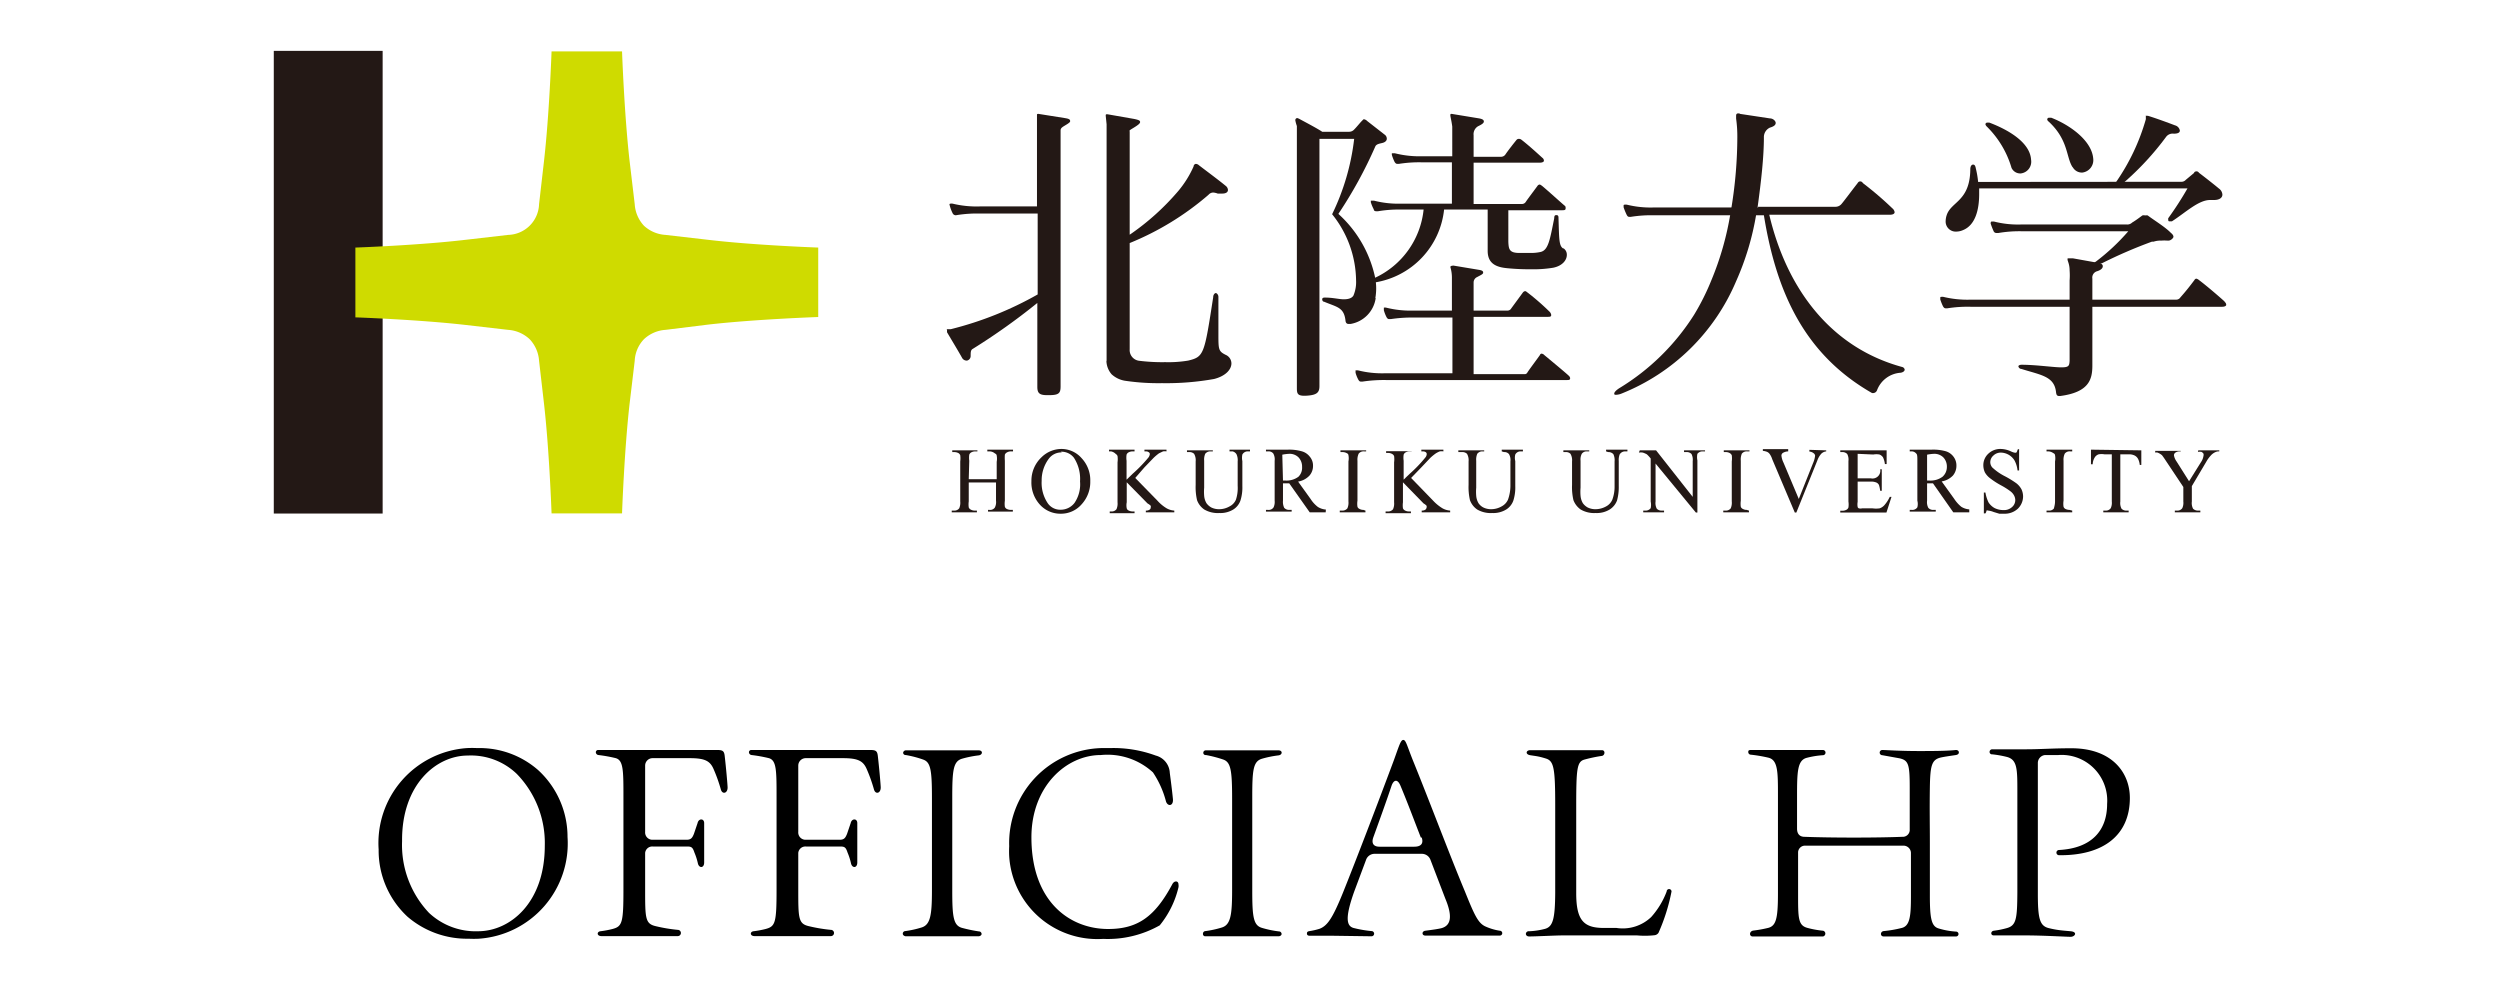 <svg id="レイヤー_1" data-name="レイヤー 1" xmlns="http://www.w3.org/2000/svg" viewBox="0 0 144 58"><defs><style>.cls-1{fill:none;}.cls-2{fill:#231815;}.cls-3{fill:#cfdb00;}</style></defs><rect class="cls-1" width="144" height="58"/><path d="M23.47,52.8a5.2,5.2,0,0,1-1.66-3.87,5.48,5.48,0,0,1,5.09-5.84,5.66,5.66,0,0,1,.58,0A5.12,5.12,0,0,1,31,44.36a5.22,5.22,0,0,1,1.69,3.85,5.5,5.5,0,0,1-5.11,5.86,5.66,5.66,0,0,1-.58,0A5.26,5.26,0,0,1,23.47,52.8Zm7.91-4.09a5.71,5.71,0,0,0-1.61-4.13,3.81,3.81,0,0,0-2.83-1.06c-1.8,0-3.81,1.66-3.78,4.93a5.69,5.69,0,0,0,1.55,4.13,3.93,3.93,0,0,0,2.84,1.06C29.39,53.63,31.38,52,31.38,48.71Z"/><path d="M34.58,53.64a5.4,5.4,0,0,0,.7-.13c.56-.15.63-.35.63-2.28v-5.3c0-1.54,0-2.13-.44-2.26a8.37,8.37,0,0,0-1-.18.17.17,0,0,1-.15-.15.13.13,0,0,1,.12-.14h6.89c.34,0,.39.09.42.41.07.6.16,1.62.16,1.75,0,.35-.31.41-.39.11a8.91,8.91,0,0,0-.4-1.13c-.2-.49-.48-.67-1.38-.67H37.59a.43.43,0,0,0-.43.43v3.82a.42.42,0,0,0,.39.45h2c.26,0,.33-.12.42-.34l.21-.62c.06-.28.38-.28.38,0v2.27c0,.33-.29.34-.36.06a3.48,3.48,0,0,0-.2-.63c-.09-.27-.15-.35-.39-.35h-2a.41.41,0,0,0-.45.37v2.08c0,1.69,0,2,.62,2.14a9,9,0,0,0,1.26.21.18.18,0,0,1,0,.36H34.63C34.37,53.91,34.37,53.67,34.58,53.64Z"/><path d="M43.4,53.64a5.4,5.4,0,0,0,.7-.13c.56-.15.63-.35.63-2.28v-5.3c0-1.54,0-2.13-.44-2.26a8.37,8.37,0,0,0-1-.18.17.17,0,0,1-.15-.15.13.13,0,0,1,.12-.14h6.89c.34,0,.39.09.42.41.07.6.16,1.62.16,1.75,0,.35-.31.41-.39.11a8.91,8.91,0,0,0-.4-1.13c-.2-.49-.48-.67-1.38-.67H46.41a.43.43,0,0,0-.43.43v3.82a.42.42,0,0,0,.39.45h2c.26,0,.33-.12.42-.34l.21-.62c.06-.28.38-.28.38,0v2.27c0,.33-.29.34-.36.06a3.48,3.48,0,0,0-.2-.63c-.09-.27-.15-.35-.39-.35h-2a.41.41,0,0,0-.45.37v2.08c0,1.69,0,2,.62,2.14a9,9,0,0,0,1.26.21.18.18,0,1,1,0,.36H43.45C43.19,53.91,43.19,53.67,43.4,53.64Z"/><path d="M52,53.78a.15.15,0,0,1,.15-.15h0a5.69,5.69,0,0,0,.91-.2c.53-.15.62-.7.62-2.16V46c0-1.64-.07-2.1-.51-2.25a5.89,5.89,0,0,0-1-.26.14.14,0,0,1-.15-.13.16.16,0,0,1,.17-.14h4.18c.26,0,.24.26,0,.29a6.15,6.15,0,0,0-.95.19c-.52.15-.57.68-.57,2.27v5.32c0,1.49.06,2,.54,2.15a8.45,8.45,0,0,0,1,.21.15.15,0,0,1,.15.15c0,.06-.08.13-.18.13h-4.2C52.06,53.91,52,53.85,52,53.78Z"/><path d="M58.13,48.74a5.47,5.47,0,0,1,5.29-5.65h.5a7.06,7.06,0,0,1,2.65.43,1.08,1.08,0,0,1,.81,1c.06.45.14,1.08.18,1.5s-.3.45-.4.14a5.46,5.46,0,0,0-.75-1.67,3.88,3.88,0,0,0-3-1c-2,0-4,1.81-4,4.74,0,3.72,2.22,5.28,4.42,5.28,1.71,0,2.7-.72,3.69-2.57.12-.24.36-.21.36,0a.49.49,0,0,1,0,.17A5.45,5.45,0,0,1,66.8,53.3a6.08,6.08,0,0,1-3.26.78,5.09,5.09,0,0,1-5.41-4.75A5.81,5.81,0,0,1,58.13,48.74Z"/><path d="M69.29,53.78a.15.15,0,0,1,.15-.15,5.8,5.8,0,0,0,.92-.2c.52-.15.61-.7.61-2.16V46c0-1.64-.08-2.1-.51-2.25a7,7,0,0,0-1-.26.13.13,0,0,1-.15-.13.14.14,0,0,1,.14-.14h4.19c.25,0,.24.26,0,.29a6,6,0,0,0-.94.19c-.53.15-.57.68-.57,2.27v5.32c0,1.49.06,2,.54,2.15a5.74,5.74,0,0,0,1,.21.15.15,0,0,1,.15.15c0,.06-.07.13-.18.13H69.43a.13.13,0,0,1-.14-.12Z"/><path d="M76.84,53.9h-1.4c-.12,0-.16-.06-.16-.12s0-.13.16-.15A3.87,3.87,0,0,0,76,53.5c.46-.17.76-.62,1.35-2.07.76-1.89,2-5.13,2.94-7.65.3-.83.39-1.16.54-1.16s.21.32.55,1.17c1,2.46,2.07,5.33,3,7.56.54,1.34.75,1.8,1.15,2a3.17,3.17,0,0,0,.86.26.14.14,0,1,1,0,.28H82.1c-.21,0-.22-.25,0-.28.46-.06.67-.09.9-.14.61-.15.66-.73.25-1.71l-.85-2.22a.53.53,0,0,0-.51-.36h-2.7a.52.52,0,0,0-.51.36L78,51.36c-.54,1.52-.45,2,0,2.1a6.74,6.74,0,0,0,1,.17.15.15,0,0,1,0,.3h0Zm5-5.66c-.39-1-.76-2-1.18-3-.17-.39-.38-.32-.5,0-.31.93-.7,2-1.06,3-.11.32,0,.53.36.53h2c.42,0,.54-.21.43-.53Z"/><path d="M94.3,53.88H90c-.39,0-1.54.06-1.92.06-.13,0-.19-.08-.19-.15a.16.16,0,0,1,.18-.15A4.18,4.18,0,0,0,89,53.5c.45-.13.57-.58.58-2.07V46.35c0-2.15-.09-2.52-.54-2.66s-.6-.14-.9-.19-.24-.29,0-.29h4.13c.21,0,.18.3,0,.33a8.45,8.45,0,0,0-1,.21c-.44.12-.48.51-.48,2.76v4.94c0,1.59.45,2,1.6,2h.72a2.37,2.37,0,0,0,2-.63A4.65,4.65,0,0,0,96,51.35a.14.14,0,0,1,.28,0h0a11,11,0,0,1-.75,2.38.32.32,0,0,1-.24.14A5,5,0,0,1,94.3,53.88Z"/><path d="M101,53.6a6.86,6.86,0,0,0,.79-.14c.51-.1.62-.51.62-2V45.83c0-1.38,0-2.06-.56-2.19a8.35,8.35,0,0,0-1-.17.15.15,0,0,1-.15-.15c0-.06,0-.12.15-.12H105a.15.15,0,1,1,0,.3h0a5,5,0,0,0-.93.15c-.54.14-.56.8-.56,2.22v1.86c0,.3.15.47.43.47,1.55.06,4.16.06,5.63,0a.4.4,0,0,0,.43-.37V45.36c0-1.33-.07-1.56-.58-1.68l-1-.18a.15.15,0,1,1,0-.3c.2,0,1,.06,2.11.06.65,0,1.58,0,2.13-.06.11,0,.17.06.17.14s-.06.13-.17.15c-.39.06-.64.09-.9.15-.49.13-.58.45-.6,1.72s0,2.06,0,3.21v3c0,1.31.08,1.79.51,1.91a4.29,4.29,0,0,0,1,.18.14.14,0,0,1,0,.28H108.5c-.21,0-.21-.28,0-.31a6.74,6.74,0,0,0,1-.17c.51-.1.57-.66.57-1.84V49.16a.43.43,0,0,0-.41-.45H104a.4.4,0,0,0-.43.37v2.43c0,1.38,0,1.8.55,1.94a5.36,5.36,0,0,0,.89.16.17.17,0,0,1,0,.33h-4.08C100.74,53.91,100.76,53.63,101,53.6Z"/><path d="M116.72,53.88h-1.88c-.19,0-.19-.24,0-.27a5,5,0,0,0,.75-.15c.55-.15.6-.54.61-2.05V45.6c0-1.29,0-1.84-.6-2a6.17,6.17,0,0,0-.84-.15.14.14,0,0,1-.16-.15.15.15,0,0,1,.16-.14h1.94c.84,0,1.53-.06,2.61-.06,2.35,0,3.37,1.41,3.37,2.86,0,2.15-1.53,3.33-4.08,3.3a.15.15,0,0,1,0-.3h0c1.87-.1,2.77-1.11,2.77-2.65a2.63,2.63,0,0,0-2.43-2.82,2.29,2.29,0,0,0-.37,0h-.77a.46.46,0,0,0-.42.47v7.5c0,1.44.1,1.87.63,2s.84.14,1.26.18.25.32,0,.32S117.66,53.88,116.72,53.88Z"/><rect class="cls-2" x="15.77" y="2.93" width="6.27" height="26.65"/><path class="cls-3" d="M20.47,16.26v-2s3.69-.13,6.37-.45l2.43-.28a1.83,1.83,0,0,0,1.78-1.77l.28-2.44c.31-2.68.44-6.36.44-6.36h4.06s.13,3.68.44,6.36l.29,2.44A2,2,0,0,0,37.09,13a2,2,0,0,0,1.24.53l2.43.28c2.68.32,6.37.45,6.37.45v2h0v2s-3.69.13-6.37.44L38.33,19a2,2,0,0,0-1.24.54,1.92,1.92,0,0,0-.53,1.24l-.29,2.43c-.31,2.68-.44,6.36-.44,6.36H31.77s-.13-3.68-.44-6.36l-.28-2.43a2,2,0,0,0-.54-1.24A2,2,0,0,0,29.27,19l-2.43-.28c-2.68-.31-6.37-.44-6.37-.44v-2Z"/><path class="cls-2" d="M55.8,27.6h1.61v-1a1,1,0,0,0,0-.36s0-.08-.1-.12A.49.49,0,0,0,57,26h-.13v-.1h1.48V26h-.12a.46.46,0,0,0-.23.06.25.25,0,0,0-.12.13,2.28,2.28,0,0,0,0,.35v2.3a1.28,1.28,0,0,0,0,.35.23.23,0,0,0,.1.12.53.53,0,0,0,.24.06h.12v.1H56.91v-.1H57a.33.33,0,0,0,.3-.13.68.68,0,0,0,.07-.4V27.79H55.8v1.09a1.28,1.28,0,0,0,0,.35.25.25,0,0,0,.11.12.46.46,0,0,0,.23.06h.13v.1H54.82v-.1h.12a.35.35,0,0,0,.31-.13.81.81,0,0,0,.06-.4v-2.3a1.37,1.37,0,0,0,0-.36.28.28,0,0,0-.1-.12.53.53,0,0,0-.24-.06h-.12v-.1H56.3V26h-.13a.46.46,0,0,0-.23.06.24.24,0,0,0-.11.13,1.28,1.28,0,0,0,0,.35Z"/><path class="cls-2" d="M61.14,25.86a1.54,1.54,0,0,1,1.16.53,1.85,1.85,0,0,1,.5,1.32,1.9,1.9,0,0,1-.5,1.34,1.57,1.57,0,0,1-1.2.54,1.59,1.59,0,0,1-1.2-.52,1.89,1.89,0,0,1-.49-1.36A1.85,1.85,0,0,1,60,26.33a1.64,1.64,0,0,1,1.17-.47m0,.2a.9.9,0,0,0-.75.35A2.07,2.07,0,0,0,60,27.7,2.1,2.1,0,0,0,60.36,29a.87.87,0,0,0,.73.36,1,1,0,0,0,.8-.39,1.9,1.9,0,0,0,.32-1.24,2.23,2.23,0,0,0-.35-1.36.9.9,0,0,0-.77-.35"/><path class="cls-2" d="M65.39,27.53l1.28,1.31a2.3,2.3,0,0,0,.53.44,1.06,1.06,0,0,0,.44.13v.1H66v-.1a.36.36,0,0,0,.21-.05.14.14,0,0,0,.07-.12.2.2,0,0,0,0-.11A.79.79,0,0,0,66.1,29l-1.2-1.22v1.15a.9.9,0,0,0,0,.35.19.19,0,0,0,.1.12.49.49,0,0,0,.23.06h.12v.1H63.92v-.1H64a.35.35,0,0,0,.31-.13.81.81,0,0,0,.06-.4v-2.3a1.32,1.32,0,0,0,0-.36.23.23,0,0,0-.1-.12A.53.53,0,0,0,64,26h-.12v-.1h1.47V26h-.12a.49.49,0,0,0-.23.06.24.24,0,0,0-.11.13,1.23,1.23,0,0,0,0,.35v1.09l.35-.34a8.27,8.27,0,0,0,.92-.95.4.4,0,0,0,.07-.19.12.12,0,0,0-.06-.1A.26.26,0,0,0,66,26h-.08v-.1h1.27V26a.64.64,0,0,0-.2,0l-.23.11a2.87,2.87,0,0,0-.32.27l-.52.54Z"/><path class="cls-2" d="M70.82,26v-.1H72V26h-.12a.35.35,0,0,0-.32.18.92.92,0,0,0,0,.38V28a2.51,2.51,0,0,1-.11.83,1,1,0,0,1-.4.51,1.42,1.42,0,0,1-.82.21,1.54,1.54,0,0,1-.86-.2,1.11,1.11,0,0,1-.42-.54,3.34,3.34,0,0,1-.08-.88V26.58a.74.74,0,0,0-.09-.44.38.38,0,0,0-.28-.1h-.13v-.1h1.49V26h-.13a.37.37,0,0,0-.31.14.86.86,0,0,0-.06.4v1.55a2.79,2.79,0,0,0,0,.47,1,1,0,0,0,.13.42.85.85,0,0,0,.28.25,1,1,0,0,0,.45.1,1.19,1.19,0,0,0,.6-.16.77.77,0,0,0,.37-.39,2.17,2.17,0,0,0,.1-.8V26.58a.81.81,0,0,0-.07-.42A.38.38,0,0,0,71,26Z"/><path class="cls-2" d="M76.36,29.51h-.92l-1.18-1.67H73.9v1a.79.79,0,0,0,.07.41.37.37,0,0,0,.29.12h.14v.1H72.92v-.1h.13a.33.33,0,0,0,.31-.15.74.74,0,0,0,.06-.38v-2.3a.69.69,0,0,0-.08-.42.34.34,0,0,0-.29-.12h-.13v-.1h1.26A2.64,2.64,0,0,1,75,26a.87.87,0,0,1,.44.3.78.78,0,0,1,.19.53.84.84,0,0,1-.21.57,1.16,1.16,0,0,1-.65.34l.72,1a1.77,1.77,0,0,0,.42.46,1,1,0,0,0,.46.15ZM73.9,27.68h.15a1.15,1.15,0,0,0,.74-.22A.72.72,0,0,0,75,26.9a.77.77,0,0,0-.2-.55.72.72,0,0,0-.54-.21,2.53,2.53,0,0,0-.4.05Z"/><path class="cls-2" d="M78.65,29.41v.1H77.17v-.1h.12a.37.37,0,0,0,.32-.13.81.81,0,0,0,.06-.4v-2.3a.93.93,0,0,0,0-.36s0-.08-.1-.12a.5.5,0,0,0-.24-.06h-.12v-.1h1.48V26h-.12a.35.35,0,0,0-.31.13.82.82,0,0,0-.07.41v2.3a1.17,1.17,0,0,0,0,.35.21.21,0,0,0,.11.12.46.46,0,0,0,.23.06Z"/><path class="cls-2" d="M81.28,27.53l1.27,1.31a2.53,2.53,0,0,0,.54.44,1.06,1.06,0,0,0,.44.13v.1H81.89v-.1a.38.38,0,0,0,.21-.05s.07-.07.07-.12a.2.2,0,0,0,0-.11A.68.68,0,0,0,82,29l-1.19-1.22v1.15a1.28,1.28,0,0,0,0,.35.25.25,0,0,0,.11.12.46.46,0,0,0,.23.06h.12v.1H79.81v-.1h.12a.36.36,0,0,0,.31-.13.81.81,0,0,0,.06-.4v-2.3a1.32,1.32,0,0,0,0-.36.25.25,0,0,0-.11-.12.46.46,0,0,0-.23-.06h-.12v-.1h1.47V26h-.12a.46.46,0,0,0-.23.06.24.24,0,0,0-.11.13,1.23,1.23,0,0,0,0,.35v1.09s.15-.15.35-.34a7.84,7.84,0,0,0,.91-.95.32.32,0,0,0,.07-.19.14.14,0,0,0-.05-.1.3.3,0,0,0-.18-.05h-.08v-.1h1.27V26a.66.66,0,0,0-.21,0,1.48,1.48,0,0,0-.22.11,2.83,2.83,0,0,0-.33.27l-.51.54Z"/><path class="cls-2" d="M86.5,26v-.1h1.22V26h-.13a.34.34,0,0,0-.31.18.77.77,0,0,0,0,.38V28a2.51,2.51,0,0,1-.11.83,1,1,0,0,1-.4.51,1.42,1.42,0,0,1-.82.21,1.54,1.54,0,0,1-.86-.2,1.11,1.11,0,0,1-.42-.54,3.34,3.34,0,0,1-.08-.88V26.58a.74.74,0,0,0-.09-.44.38.38,0,0,0-.28-.1H84v-.1h1.49V26H85.4a.36.36,0,0,0-.31.14.86.86,0,0,0-.06.4v1.55a2.79,2.79,0,0,0,0,.47,1,1,0,0,0,.13.42.76.76,0,0,0,.28.25,1,1,0,0,0,.45.1,1.22,1.22,0,0,0,.6-.16.82.82,0,0,0,.37-.39A2.42,2.42,0,0,0,87,28V26.58a.69.69,0,0,0-.08-.42.34.34,0,0,0-.29-.12Z"/><path class="cls-2" d="M92.51,26v-.1h1.23V26H93.6a.36.36,0,0,0-.31.18.92.92,0,0,0-.05.38V28a2.87,2.87,0,0,1-.1.83,1.05,1.05,0,0,1-.41.51,1.42,1.42,0,0,1-.82.21,1.54,1.54,0,0,1-.86-.2,1.17,1.17,0,0,1-.42-.54,3.34,3.34,0,0,1-.08-.88V26.58a.74.74,0,0,0-.09-.44.36.36,0,0,0-.28-.1h-.13v-.1h1.49V26h-.13a.34.34,0,0,0-.3.14.72.72,0,0,0-.07.4v1.55a2.79,2.79,0,0,0,0,.47,1,1,0,0,0,.13.42.85.85,0,0,0,.28.25,1,1,0,0,0,.45.1,1.26,1.26,0,0,0,.61-.16.79.79,0,0,0,.36-.39A2.17,2.17,0,0,0,93,28V26.58a.81.81,0,0,0-.07-.42.38.38,0,0,0-.3-.12Z"/><path class="cls-2" d="M94.45,25.94h.94l2.11,2.68V26.56a.72.72,0,0,0-.07-.41.38.38,0,0,0-.3-.11H97v-.1h1.21V26h-.13a.37.37,0,0,0-.31.14.92.92,0,0,0,0,.38v3h-.09L95.36,26.7v2.19a.7.7,0,0,0,.07.41.37.37,0,0,0,.29.11h.13v.1h-1.2v-.1h.11a.36.36,0,0,0,.32-.14.92.92,0,0,0,0-.38V26.41a2,2,0,0,0-.22-.24,1.3,1.3,0,0,0-.23-.1.67.67,0,0,0-.23,0Z"/><path class="cls-2" d="M100.74,29.41v.1H99.26v-.1h.12a.35.35,0,0,0,.31-.13.81.81,0,0,0,.06-.4v-2.3a1.32,1.32,0,0,0,0-.36.31.31,0,0,0-.11-.12.46.46,0,0,0-.23-.06h-.12v-.1h1.48V26h-.13a.36.36,0,0,0-.31.13.86.86,0,0,0-.06.41v2.3a1.28,1.28,0,0,0,0,.35.21.21,0,0,0,.11.12.46.46,0,0,0,.23.06Z"/><path class="cls-2" d="M105.19,25.94V26a.48.48,0,0,0-.27.12,1.14,1.14,0,0,0-.24.4l-1.21,3h-.09l-1.3-3.07a1.07,1.07,0,0,0-.14-.29.37.37,0,0,0-.15-.13.83.83,0,0,0-.25-.06v-.1H103V26a.63.63,0,0,0-.31.09.19.19,0,0,0-.08.15,1.21,1.21,0,0,0,.12.41l.88,2.09.82-2.06a1.49,1.49,0,0,0,.12-.43.19.19,0,0,0-.08-.14.45.45,0,0,0-.25-.1h0v-.1Z"/><path class="cls-2" d="M107,26.14v1.41h.75a.45.45,0,0,0,.55-.52h.09v1.24h-.09a2,2,0,0,0-.07-.33.3.3,0,0,0-.16-.15.78.78,0,0,0-.32-.05H107v1.17a.87.87,0,0,0,0,.29.11.11,0,0,0,.07.08.38.38,0,0,0,.19,0h.59a1.47,1.47,0,0,0,.42,0,.65.65,0,0,0,.26-.17,2,2,0,0,0,.32-.49h.1l-.29.9H106v-.1h.12a.5.5,0,0,0,.24-.06.24.24,0,0,0,.11-.13,1.2,1.2,0,0,0,0-.34V26.56a.7.7,0,0,0-.07-.41.39.39,0,0,0-.31-.11H106v-.1h2.67l0,.79h-.1a1.25,1.25,0,0,0-.11-.39.46.46,0,0,0-.2-.16,1,1,0,0,0-.36,0Z"/><path class="cls-2" d="M113.43,29.51h-.92l-1.17-1.67H111v1a.7.7,0,0,0,.07.41.36.36,0,0,0,.29.12h.14v.1H110v-.1h.13a.34.34,0,0,0,.31-.15.77.77,0,0,0,0-.38v-2.3c0-.23,0-.37-.07-.42a.34.34,0,0,0-.29-.12H110v-.1h1.26a2.69,2.69,0,0,1,.81.09.87.87,0,0,1,.44.3.83.83,0,0,1,.18.53.88.88,0,0,1-.2.57,1.16,1.16,0,0,1-.65.34l.72,1a2,2,0,0,0,.41.46,1,1,0,0,0,.46.15ZM111,27.68h.14a1.16,1.16,0,0,0,.75-.22.75.75,0,0,0,.25-.56.77.77,0,0,0-.2-.55.73.73,0,0,0-.54-.21,2.53,2.53,0,0,0-.4.05Z"/><path class="cls-2" d="M116.3,25.86V27.1h-.09a1.54,1.54,0,0,0-.17-.57.94.94,0,0,0-.79-.46.6.6,0,0,0-.43.17.51.51,0,0,0-.18.38.48.48,0,0,0,.11.3,3.09,3.09,0,0,0,.75.52,5.58,5.58,0,0,1,.66.41,1.13,1.13,0,0,1,.28.34,1,1,0,0,1,.09.41,1,1,0,0,1-.3.7,1.11,1.11,0,0,1-.79.29l-.28,0-.33-.1a1.11,1.11,0,0,0-.31-.08.12.12,0,0,0-.1,0s0,.08-.06.16h-.09V28.37h.09a2.13,2.13,0,0,0,.18.57,1,1,0,0,0,.34.32,1.13,1.13,0,0,0,.51.12.68.68,0,0,0,.5-.17.53.53,0,0,0,.19-.41.59.59,0,0,0-.07-.26.74.74,0,0,0-.22-.25,4.21,4.21,0,0,0-.54-.34,4.6,4.6,0,0,1-.63-.41,1.11,1.11,0,0,1-.29-.33,1,1,0,0,1-.09-.41.9.9,0,0,1,.28-.66,1,1,0,0,1,.73-.28,1.45,1.45,0,0,1,.58.14.79.79,0,0,0,.2.07.18.18,0,0,0,.11,0,.34.34,0,0,0,.07-.17Z"/><path class="cls-2" d="M119.36,29.41v.1h-1.48v-.1H118a.34.34,0,0,0,.31-.13c0-.05.06-.19.06-.4v-2.3a1,1,0,0,0,0-.36s0-.08-.1-.12A.53.53,0,0,0,118,26h-.12v-.1h1.48V26h-.12a.35.35,0,0,0-.31.13.82.82,0,0,0-.07.41v2.3a1.17,1.17,0,0,0,0,.35.23.23,0,0,0,.1.12.53.53,0,0,0,.24.06Z"/><path class="cls-2" d="M123.34,25.94l0,.84h-.09a1,1,0,0,0-.08-.31.47.47,0,0,0-.21-.23.7.7,0,0,0-.35-.07h-.48v2.72a.7.7,0,0,0,.07.41.37.37,0,0,0,.29.11h.12v.1h-1.46v-.1h.12a.34.34,0,0,0,.31-.14.74.74,0,0,0,.06-.38V26.17h-.42a.94.94,0,0,0-.34,0,.42.42,0,0,0-.23.19.78.78,0,0,0-.11.38h-.1l0-.84Z"/><path class="cls-2" d="M126.62,25.94h1.21V26h-.07a.55.55,0,0,0-.19.06.76.76,0,0,0-.23.18,1.87,1.87,0,0,0-.26.36L126.25,28v.89a.7.7,0,0,0,.07.41.39.39,0,0,0,.3.11h.12v.1h-1.47v-.1h.12a.34.34,0,0,0,.31-.14.74.74,0,0,0,.06-.38v-.84l-1-1.5c-.11-.17-.19-.28-.23-.33a.93.93,0,0,0-.25-.15.26.26,0,0,0-.14,0v-.1h1.47V26h-.07a.43.43,0,0,0-.22.06.19.19,0,0,0-.1.17.87.87,0,0,0,.15.35l.72,1.14.68-1.09a.87.87,0,0,0,.15-.37.25.25,0,0,0,0-.13.36.36,0,0,0-.11-.1.51.51,0,0,0-.21,0Z"/><path class="cls-2" d="M120.65,15.25c-.13-.08.07-.18.07-.18a12.14,12.14,0,0,0,1.87-1.75h-6.14a7.22,7.22,0,0,0-1.34.1H115a.17.17,0,0,1-.17-.11,3.89,3.89,0,0,1-.16-.41.13.13,0,0,1,0-.09s0-.05.06-.05l.12,0a5.57,5.57,0,0,0,1.58.17h6.07a.39.39,0,0,0,.31-.11c.22-.13.44-.3.59-.41a.3.3,0,0,1,.16,0,.37.37,0,0,1,.15,0c.34.26,1,.66,1.33,1,.11.09.15.16.15.23s-.15.22-.29.22h-.06a2.11,2.11,0,0,0-.35,0,1.22,1.22,0,0,0-.44.06l-.1,0a27.17,27.17,0,0,0-2.85,1.23s-.35.16-.47.09m5-4.77a.33.33,0,0,0,.27-.11l.48-.4c0-.06.09-.09.13-.09s.09,0,.16.09c.24.18.83.64,1.14.9a.46.46,0,0,1,.2.35c0,.18-.17.31-.48.31h-.23c-.67,0-1.42.73-2.2,1.23l-.11,0c-.06,0-.1,0-.1-.09a.31.31,0,0,1,0-.09A18.92,18.92,0,0,0,126,10.85H114c0,.11,0,.22,0,.33,0,.9-.22,1.78-.92,2.07a1,1,0,0,1-.4.09.58.58,0,0,1-.61-.62,1.16,1.16,0,0,1,.06-.33c.26-.79,1.34-.79,1.36-2.64,0-.17.07-.27.16-.27s.13.07.16.23a5.36,5.36,0,0,1,.13.77Z"/><path class="cls-2" d="M121,15.19a.14.14,0,0,1,.12.15c0,.11-.11.22-.35.29a.38.38,0,0,0-.25.42v5c0,.79-.18,1.54-1.85,1.76h-.06c-.13,0-.16-.07-.18-.2-.09-.94-.86-1-2-1.36-.11,0-.17-.11-.17-.15s.06-.09.19-.09h0c.81,0,1.84.15,2.28.15s.46-.09.48-.37V16.15a3.92,3.92,0,0,0,0-.57c0-.36-.12-.55-.12-.63s0-.07.07-.07l.24,0,1.56.28"/><path class="cls-2" d="M128.14,17.37c-.24-.22-1-.88-1.48-1.24a.37.37,0,0,0-.15-.08s-.07,0-.11.08c-.27.36-.49.64-.81,1a.28.28,0,0,1-.23.13H113.52a5.84,5.84,0,0,1-1.58-.16.41.41,0,0,0-.12,0,.05.05,0,0,0-.06.06s0,.05,0,.09a3,3,0,0,0,.16.4c.06.09.09.11.17.11h.07a7.41,7.41,0,0,1,1.34-.09H128c.16,0,.23-.06.23-.11a.21.21,0,0,0-.09-.17"/><path class="cls-2" d="M121.89,10.48a12.18,12.18,0,0,0,1.71-3.61.35.35,0,0,0,0-.07s0-.09,0-.13,0,0,.05,0h.07c.43.13,1.14.39,1.56.55a.38.38,0,0,1,.28.3c0,.11-.1.18-.35.18a.47.47,0,0,0-.44.18,16.23,16.23,0,0,1-2.44,2.64"/><path class="cls-2" d="M115.87,9.69a5.51,5.51,0,0,0-1.45-2.42.3.3,0,0,1-.06-.11s0-.09.11-.1h.11c1.09.41,2.35,1.14,2.41,2.14a.68.68,0,0,1-.59.79.55.55,0,0,1-.53-.31"/><path class="cls-2" d="M119.38,9.63C119,9.05,119.15,8.06,118,7a.18.18,0,0,1-.08-.12s0-.09.1-.1l.13,0c1.08.42,2.34,1.32,2.42,2.36a.72.72,0,0,1-.63.8.6.6,0,0,1-.55-.31"/><path class="cls-2" d="M101.24,11.91h4.47a.45.45,0,0,0,.36-.16c.17-.2.59-.77.92-1.19.05-.08.09-.11.15-.11s.09,0,.18.11A19.59,19.59,0,0,1,109,12a.35.35,0,0,1,.13.22c0,.09-.09.15-.29.15h-6.93c1,4.23,3.51,7.64,7.66,8.77a.19.19,0,0,1,.14.15c0,.07-.07.15-.23.18a1.56,1.56,0,0,0-1.36,1,.25.25,0,0,1-.2.17s-.07,0-.09,0c-3.92-2.24-5.52-5.85-6.23-10.24H95.28a7.41,7.41,0,0,0-1.34.09h-.07c-.07,0-.11,0-.17-.11a3.65,3.65,0,0,1-.18-.44s0-.06,0-.09a.05.05,0,0,1,.06-.06.46.46,0,0,1,.13,0,5.71,5.71,0,0,0,1.57.16h6Z"/><path class="cls-2" d="M100.23,6.56l1.72.26c.18,0,.33.15.33.26s-.09.2-.33.27a.6.6,0,0,0-.35.57c0,1.13-.16,2.54-.36,4l-.08.41A15.71,15.71,0,0,1,100,16.2a12,12,0,0,1-6.6,6.47.93.93,0,0,1-.31.07c-.07,0-.11,0-.11-.07s.09-.18.29-.31a13.19,13.19,0,0,0,4.31-4.23,13.66,13.66,0,0,0,1-2,17.13,17.13,0,0,0,1.09-3.82l.07-.41a25.45,25.45,0,0,0,.33-4,7.42,7.42,0,0,0-.07-1.07l0-.14c0-.08,0-.19.2-.15"/><path class="cls-2" d="M63.74,20.77V7.16l-.05-.49c0-.07,0-.09.09-.09l1.54.27c.29.06.35.1.35.18s-.11.17-.39.34-.21.13-.21.23v5.92A14.23,14.23,0,0,0,67.87,11a5.92,5.92,0,0,0,.88-1.41c0-.07.06-.15.14-.15a.28.28,0,0,1,.17.08c.55.42,1.16.87,1.57,1.21a.32.32,0,0,1,.1.21c0,.12-.1.21-.33.21l-.26,0a.9.9,0,0,0-.26-.06.36.36,0,0,0-.27.13A16.37,16.37,0,0,1,65.07,14v6.12a.62.62,0,0,0,.54.66,10.72,10.72,0,0,0,1.51.08,6.86,6.86,0,0,0,1.32-.09c.91-.22.93-.35,1.44-3.65,0-.16.1-.24.15-.24s.15.09.15.22v2.13c0,.9,0,1,.42,1.21a.54.54,0,0,1,.33.49c0,.35-.33.73-1,.9a15.67,15.67,0,0,1-3,.24,13,13,0,0,1-2.07-.13,1.49,1.49,0,0,1-.83-.38,1.23,1.23,0,0,1-.3-.75"/><path class="cls-2" d="M61.39,6.81l-1.57-.25c-.07,0-.09,0-.09.07l0,.34v4.92H56.45a5.84,5.84,0,0,1-1.58-.16.41.41,0,0,0-.12,0s-.06,0-.06.05a2.34,2.34,0,0,0,.18.5.2.2,0,0,0,.24.11,7.41,7.41,0,0,1,1.34-.09h3.32v4.66a19.84,19.84,0,0,1-5,2h0c-.1,0-.16,0-.22,0s0,0,0,.06a.78.78,0,0,0,0,.12c.32.54.6,1,.86,1.46a.3.3,0,0,0,.29.17.27.27,0,0,0,.21-.26c0-.23,0-.35.13-.42a36.79,36.79,0,0,0,3.71-2.64v3.73c0,.43,0,.82,0,1.1v0c0,.35.11.48.55.48h.14c.57,0,.65-.13.65-.51V7.51c0-.11.07-.17.2-.25s.35-.2.35-.27,0-.14-.26-.18"/><path class="cls-2" d="M79.24,17.17a1.76,1.76,0,0,1-1.45,1.49h-.11c-.11,0-.17-.07-.18-.2-.09-.77-.5-.77-1.23-1.08-.08,0-.11-.09-.11-.13s0-.11.15-.11h0c.46,0,.83.1,1.09.1s.47-.06.56-.22a2,2,0,0,0,.15-.87,6.18,6.18,0,0,0-1.38-3.81A13.4,13.4,0,0,0,78,8H76s0,3.16,0,6.55v4.26c0,1.53,0,2.79,0,3.43v0c0,.37-.15.51-.71.55s-.59-.11-.59-.44V7.26a2.07,2.07,0,0,1-.09-.33.12.12,0,0,1,.11-.13.64.64,0,0,1,.16.07c.35.19,1,.53,1.28.72h1.53A.39.39,0,0,0,78,7.46c.15-.15.33-.38.44-.49s.09-.1.13-.1a.33.33,0,0,1,.18.1l1,.78a.29.29,0,0,1,.13.24c0,.11-.09.2-.24.24s-.35.06-.42.2a25,25,0,0,1-2.13,3.89,6.86,6.86,0,0,1,2.13,3.73,3.28,3.28,0,0,1,0,1.12"/><path class="cls-2" d="M90.07,14.33c-.28-.14-.26-.53-.3-1.74,0-.11,0-.2-.12-.2s-.12.07-.13.2c-.24,1.19-.33,1.81-.77,1.92a2.49,2.49,0,0,1-.59.06c-.22,0-.44,0-.64,0-.59,0-.62-.22-.64-.64V12.11h3.06c.16,0,.24,0,.24-.11s0-.11-.11-.2-.94-.84-1.23-1.08c-.07-.05-.11-.09-.17-.09a.19.19,0,0,0-.12.09c-.13.18-.54.72-.66.9a.26.26,0,0,1-.24.13H84.88V9.37h3.81c.17,0,.24-.06.24-.11a.21.21,0,0,0-.09-.17c-.18-.16-.77-.71-1.23-1.06A.26.26,0,0,0,87.46,8a.17.17,0,0,0-.11.06c-.25.31-.49.62-.64.84a.3.3,0,0,1-.23.13h-1.6V7.79a.53.53,0,0,1,.26-.52c.21-.1.33-.18.33-.27s-.07-.15-.33-.19l-1.52-.25c-.06,0-.08,0-.08.08s.06.27.11.65h0V9H81.93a5.77,5.77,0,0,1-1.58-.17l-.12,0s-.06,0-.06,0,0,.06,0,.09a2.7,2.7,0,0,0,.16.41c.06.09.1.11.17.11h.07a7.41,7.41,0,0,1,1.34-.09h1.72v2.38H80.72a5.64,5.64,0,0,1-1.57-.17l-.13,0s-.06,0-.06,0,0,.05,0,.09a2.19,2.19,0,0,0,.17.41c0,.09.09.11.16.11h.07a7.22,7.22,0,0,1,1.34-.1H82a4.88,4.88,0,0,1-2.82,3.94l0,.26a4.76,4.76,0,0,0,4-4.2h2.51c0,.26,0,.77,0,1.29,0,.36,0,.75,0,1v.09c0,.7.44.94,1.14,1a13.11,13.11,0,0,0,1.35.06,7,7,0,0,0,1.29-.09c.53-.11.78-.44.78-.74a.44.44,0,0,0-.23-.4"/><path class="cls-2" d="M83.63,17.89H81.42a5.77,5.77,0,0,1-1.58-.17.38.38,0,0,0-.13,0s0,0,0,.06,0,.05,0,.09a2,2,0,0,0,.16.41c.06.09.09.1.17.1h.07a8.37,8.37,0,0,1,1.34-.09h2.21V21.5H79.79a5.67,5.67,0,0,1-1.58-.17l-.13,0s0,0,0,.05,0,0,0,.09a1.85,1.85,0,0,0,.16.4c.06.1.09.11.17.11h.07a8.37,8.37,0,0,1,1.34-.09H90.26c.11,0,.18,0,.18-.11a.23.23,0,0,0-.07-.13c-.21-.2-1.18-1-1.42-1.2a.24.24,0,0,0-.16-.08s-.06,0-.09.08c-.19.27-.59.8-.72,1a.17.17,0,0,1-.18.1H84.88V18.25h4.23c.17,0,.24,0,.24-.11a.33.33,0,0,0-.11-.2A13.9,13.9,0,0,0,88,16.86c-.07-.05-.1-.09-.16-.09a.21.21,0,0,0-.13.09l-.66.9a.25.25,0,0,1-.24.13H84.88V16.27a.34.34,0,0,1,.2-.31c.24-.13.35-.17.35-.26s-.07-.13-.26-.16l-1.44-.24c-.2,0-.19.08-.19.08a2.11,2.11,0,0,1,.09.6Z"/></svg>